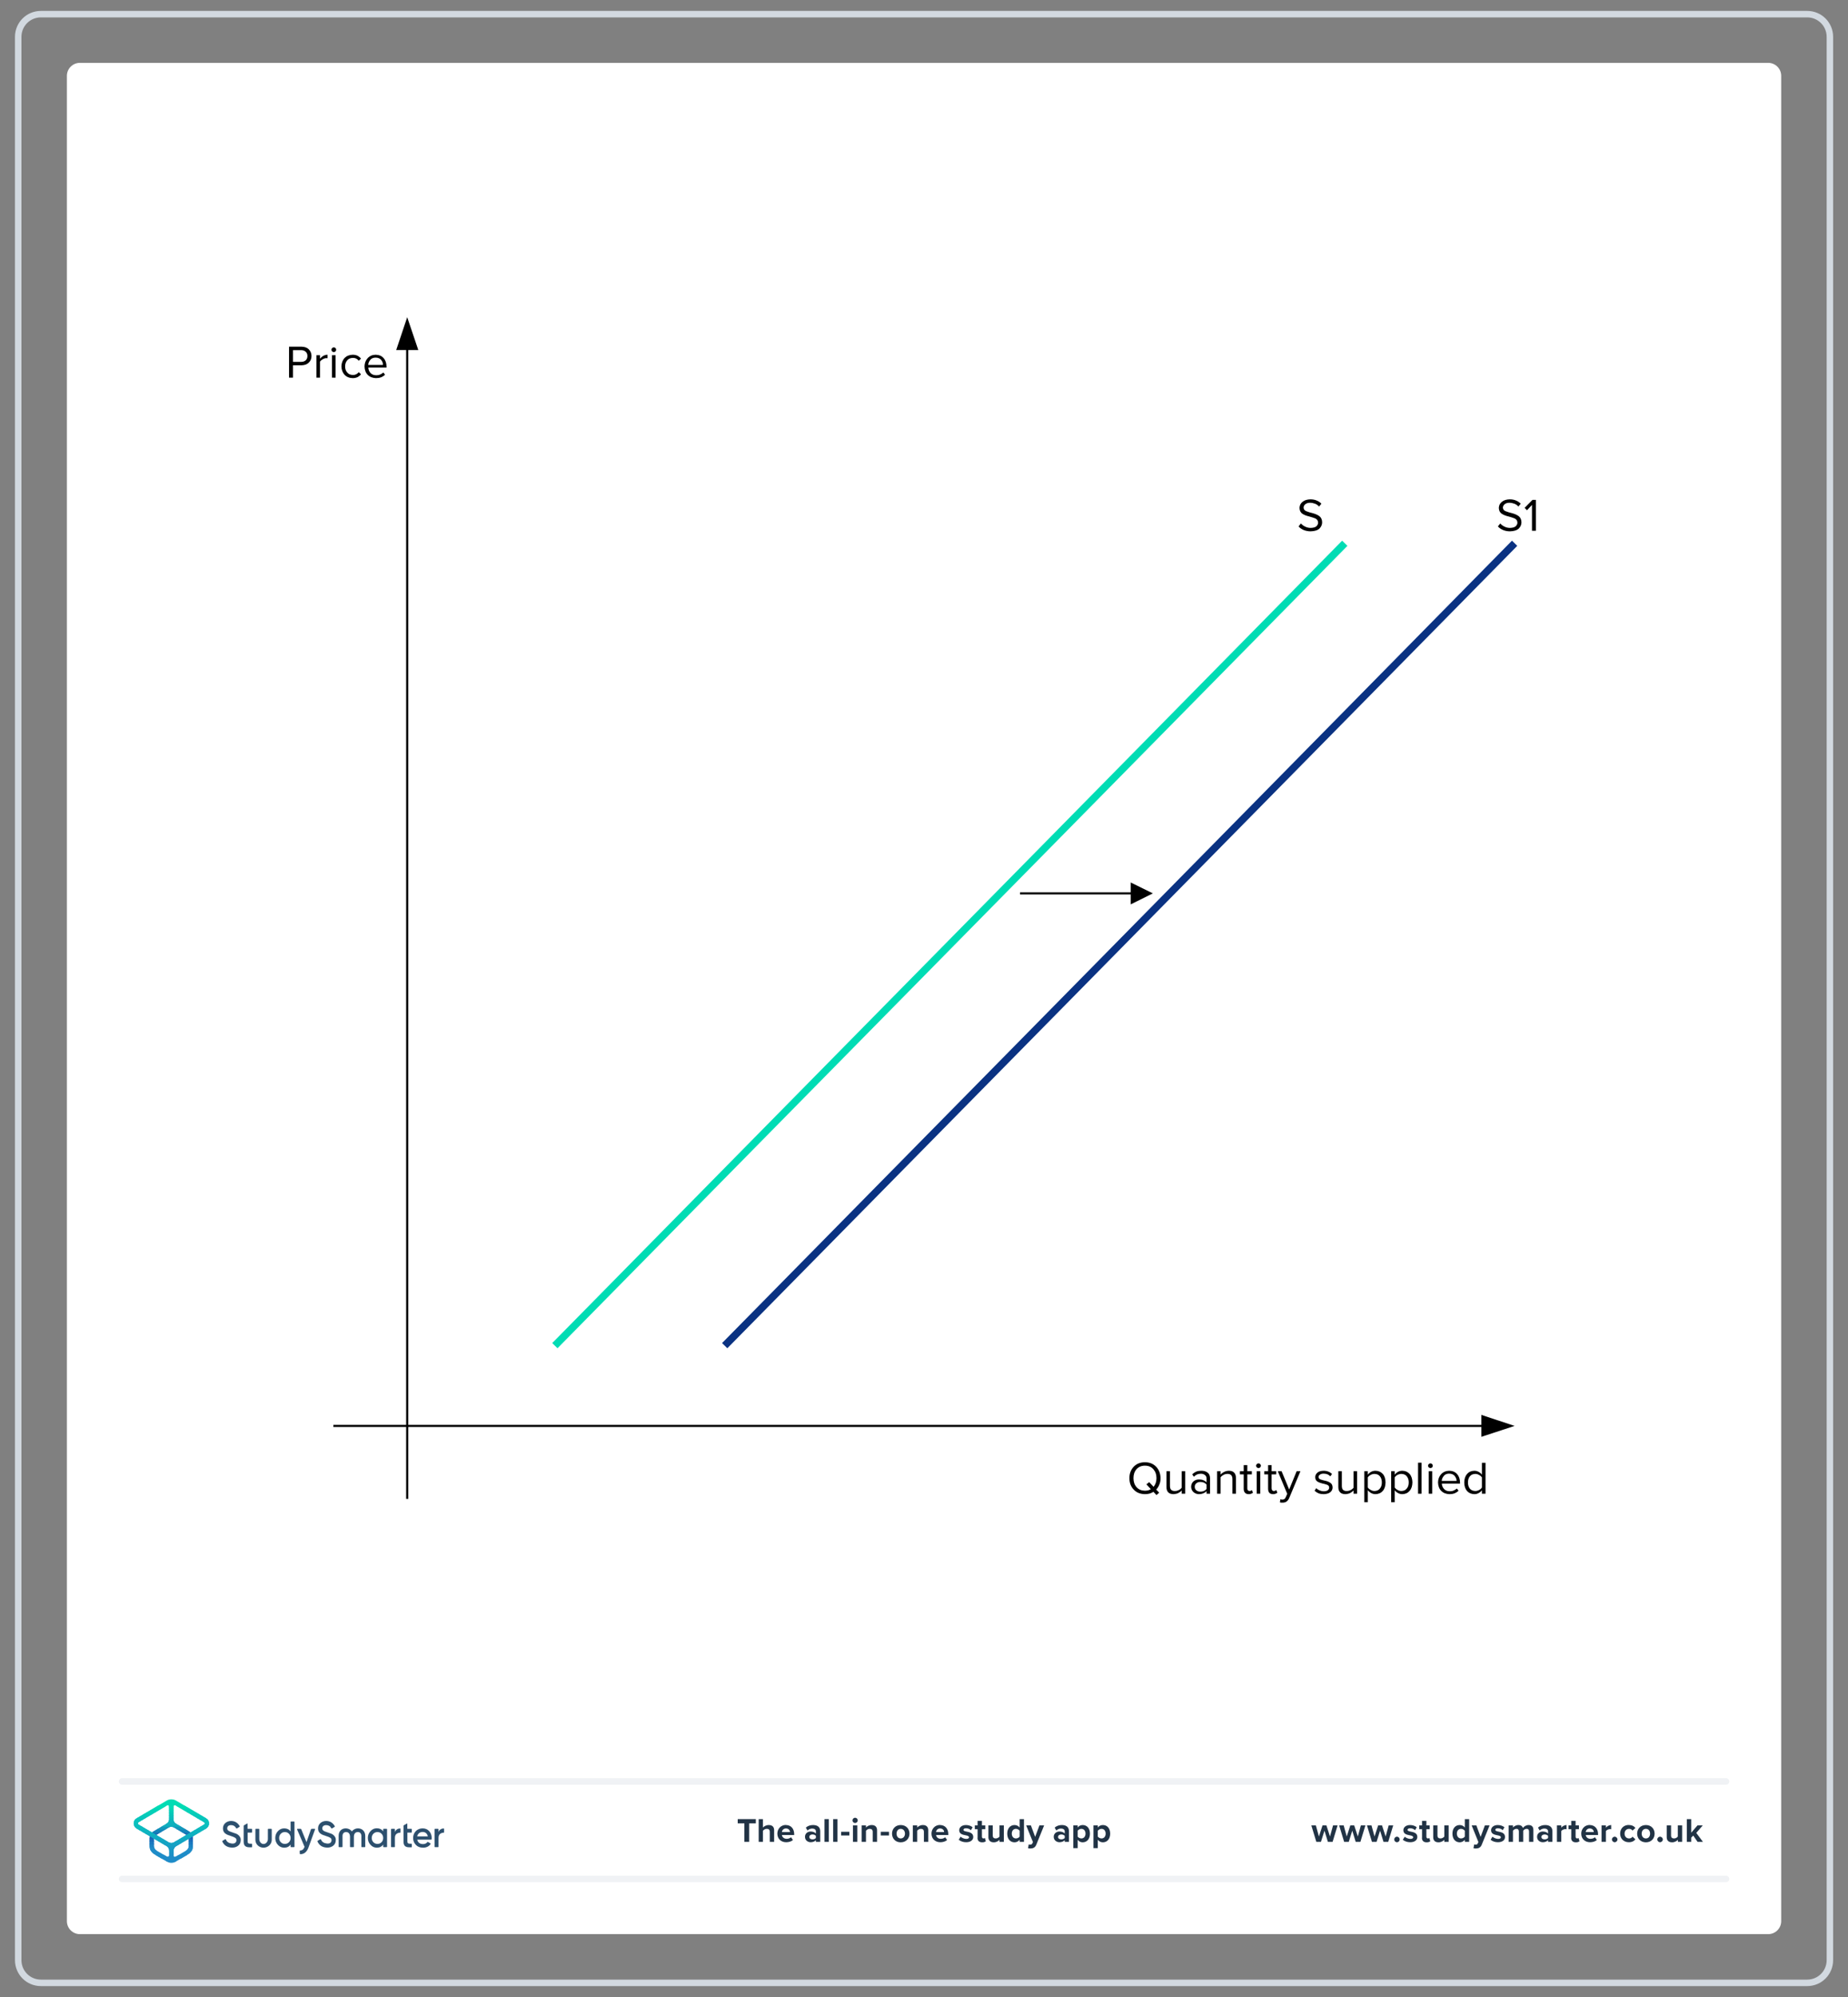 <?xml version="1.0" encoding="UTF-8"?>
<!DOCTYPE svg PUBLIC "-//W3C//DTD SVG 1.1//EN" "http://www.w3.org/Graphics/SVG/1.1/DTD/svg11.dtd">
<svg version="1.2" width="200mm" height="216mm" viewBox="0 0 20000 21600" preserveAspectRatio="xMidYMid" fill-rule="evenodd" stroke-width="28.222" stroke-linejoin="round" xmlns="http://www.w3.org/2000/svg" xmlns:ooo="http://xml.openoffice.org/svg/export" xmlns:xlink="http://www.w3.org/1999/xlink" xmlns:presentation="http://sun.com/xmlns/staroffice/presentation" xmlns:smil="http://www.w3.org/2001/SMIL20/" xmlns:anim="urn:oasis:names:tc:opendocument:xmlns:animation:1.0" xml:space="preserve">
 <rect x="0" y="0" width="20000" height="21600" fill="#808080" stroke="none"/>
 <defs class="ClipPathGroup">
  <clipPath id="presentation_clip_path" clipPathUnits="userSpaceOnUse">
   <rect x="0" y="0" width="20000" height="21600"/>
  </clipPath>
  <clipPath id="presentation_clip_path_shrink" clipPathUnits="userSpaceOnUse">
   <rect x="20" y="21" width="19960" height="21557"/>
  </clipPath>
 </defs>
 <defs class="TextShapeIndex">
  <g ooo:slide="id1" ooo:id-list="id3 id4 id5"/>
 </defs>
 <defs class="EmbeddedBulletChars">
  <g id="bullet-char-template-57356" transform="scale(0,-0)">
   <path d="M 580,1141 L 1163,571 580,0 -4,571 580,1141 Z"/>
  </g>
  <g id="bullet-char-template-57354" transform="scale(0,-0)">
   <path d="M 8,1128 L 1137,1128 1137,0 8,0 8,1128 Z"/>
  </g>
  <g id="bullet-char-template-10146" transform="scale(0,-0)">
   <path d="M 174,0 L 602,739 174,1481 1456,739 174,0 Z M 1358,739 L 309,1346 659,739 1358,739 Z"/>
  </g>
  <g id="bullet-char-template-10132" transform="scale(0,-0)">
   <path d="M 2015,739 L 1276,0 717,0 1260,543 174,543 174,936 1260,936 717,1481 1274,1481 2015,739 Z"/>
  </g>
  <g id="bullet-char-template-10007" transform="scale(0,-0)">
   <path d="M 0,-2 C -7,14 -16,27 -25,37 L 356,567 C 262,823 215,952 215,954 215,979 228,992 255,992 264,992 276,990 289,987 310,991 331,999 354,1012 L 381,999 492,748 772,1049 836,1024 860,1049 C 881,1039 901,1025 922,1006 886,937 835,863 770,784 769,783 710,716 594,584 L 774,223 C 774,196 753,168 711,139 L 727,119 C 717,90 699,76 672,76 641,76 570,178 457,381 L 164,-76 C 142,-110 111,-127 72,-127 30,-127 9,-110 8,-76 1,-67 -2,-52 -2,-32 -2,-23 -1,-13 0,-2 Z"/>
  </g>
  <g id="bullet-char-template-10004" transform="scale(0,-0)">
   <path d="M 285,-33 C 182,-33 111,30 74,156 52,228 41,333 41,471 41,549 55,616 82,672 116,743 169,778 240,778 293,778 328,747 346,684 L 369,508 C 377,444 397,411 428,410 L 1163,1116 C 1174,1127 1196,1133 1229,1133 1271,1133 1292,1118 1292,1087 L 1292,965 C 1292,929 1282,901 1262,881 L 442,47 C 390,-6 338,-33 285,-33 Z"/>
  </g>
  <g id="bullet-char-template-9679" transform="scale(0,-0)">
   <path d="M 813,0 C 632,0 489,54 383,161 276,268 223,411 223,592 223,773 276,916 383,1023 489,1130 632,1184 813,1184 992,1184 1136,1130 1245,1023 1353,916 1407,772 1407,592 1407,412 1353,268 1245,161 1136,54 992,0 813,0 Z"/>
  </g>
  <g id="bullet-char-template-8226" transform="scale(0,-0)">
   <path d="M 346,457 C 273,457 209,483 155,535 101,586 74,649 74,723 74,796 101,859 155,911 209,963 273,989 346,989 419,989 480,963 531,910 582,859 608,796 608,723 608,648 583,586 532,535 482,483 420,457 346,457 Z"/>
  </g>
  <g id="bullet-char-template-8211" transform="scale(0,-0)">
   <path d="M -4,459 L 1135,459 1135,606 -4,606 -4,459 Z"/>
  </g>
  <g id="bullet-char-template-61548" transform="scale(0,-0)">
   <path d="M 173,740 C 173,903 231,1043 346,1159 462,1274 601,1332 765,1332 928,1332 1067,1274 1183,1159 1299,1043 1357,903 1357,740 1357,577 1299,437 1183,322 1067,206 928,148 765,148 601,148 462,206 346,322 231,437 173,577 173,740 Z"/>
  </g>
 </defs>
 <g>
  <g id="id2" class="Master_Slide">
   <g id="bg-id2" class="Background"/>
   <g id="bo-id2" class="BackgroundObjects"/>
  </g>
 </g>
 <g class="SlideGroup">
  <g>
   <g id="container-id1">
    <g id="id1" class="Slide" clip-path="url(#presentation_clip_path)">
     <g class="Page">
      <g class="Graphic">
       <g id="id3">
        <rect class="BoundingBox" stroke="none" fill="none" x="144" y="100" width="19714" height="21401"/>
        <path fill="rgb(255,255,255)" stroke="none" d="M 10001,20920 L 19137,20920 C 19214,20920 19277,20857 19277,20780 L 19277,820 C 19277,743 19214,680 19137,680 L 864,680 C 787,680 724,743 724,820 L 724,20780 C 724,20857 787,20920 864,20920 L 10001,20920 Z"/>
        <path fill="rgb(210,217,224)" stroke="none" d="M 19558,188 C 19675,188 19769,282 19769,399 L 19769,21201 C 19769,21318 19675,21412 19558,21412 L 443,21412 C 326,21412 232,21318 232,21201 L 232,399 C 232,282 326,188 443,188 L 19558,188 Z M 19558,118 L 443,118 C 287,118 162,243 162,399 L 162,21201 C 162,21357 287,21482 443,21482 L 19558,21482 C 19714,21482 19839,21357 19839,21201 L 19839,399 C 19839,243 19714,118 19558,118 L 19558,118 19558,118 Z"/>
        <path fill="rgb(33,51,69)" stroke="none" d="M 14371,19922 L 14334,19801 14296,19922 14246,19922 14192,19744 14241,19744 14274,19864 14313,19744 14355,19744 14394,19864 14427,19744 14476,19744 14422,19922 14372,19922 14371,19922 Z"/>
        <path fill="rgb(33,51,69)" stroke="none" d="M 14672,19922 L 14635,19801 14597,19922 14547,19922 14493,19744 14542,19744 14575,19864 14614,19744 14656,19744 14695,19864 14728,19744 14777,19744 14723,19922 14673,19922 14672,19922 Z"/>
        <path fill="rgb(33,51,69)" stroke="none" d="M 14973,19922 L 14936,19801 14898,19922 14848,19922 14794,19744 14843,19744 14876,19864 14915,19744 14957,19744 14996,19864 15029,19744 15078,19744 15024,19922 14974,19922 14973,19922 Z"/>
        <path fill="rgb(33,51,69)" stroke="none" d="M 15119,19866 C 15135,19866 15148,19880 15148,19896 15148,19912 15135,19926 15119,19926 15102,19926 15089,19912 15089,19896 15089,19880 15102,19866 15119,19866 L 15119,19866 Z"/>
        <path fill="rgb(33,51,69)" stroke="none" d="M 15202,19866 C 15215,19878 15242,19890 15264,19890 15284,19890 15294,19883 15294,19872 15294,19860 15278,19855 15258,19851 15227,19845 15188,19838 15188,19796 15188,19766 15214,19740 15261,19740 15291,19740 15315,19750 15333,19764 L 15314,19796 C 15304,19784 15283,19775 15262,19775 15245,19775 15233,19781 15233,19792 15233,19803 15247,19807 15267,19811 15298,19817 15339,19825 15339,19869 15339,19902 15311,19926 15262,19926 15231,19926 15201,19916 15182,19899 L 15203,19866 15202,19866 Z"/>
        <path fill="rgb(33,51,69)" stroke="none" d="M 15390,19878 L 15390,19785 15360,19785 15360,19744 15390,19744 15390,19695 15437,19695 15437,19744 15473,19744 15473,19785 15437,19785 15437,19865 C 15437,19877 15443,19885 15453,19885 15460,19885 15467,19883 15469,19880 L 15479,19915 C 15472,19922 15459,19927 15440,19927 15407,19927 15389,19910 15389,19878 L 15390,19878 Z"/>
        <path fill="rgb(33,51,69)" stroke="none" d="M 15631,19922 L 15631,19900 C 15619,19913 15597,19927 15568,19927 15529,19927 15511,19905 15511,19871 L 15511,19744 15557,19744 15557,19852 C 15557,19877 15570,19885 15590,19885 15608,19885 15622,19875 15631,19865 L 15631,19744 15678,19744 15678,19922 15631,19922 15631,19922 Z"/>
        <path fill="rgb(33,51,69)" stroke="none" d="M 15853,19922 L 15853,19900 C 15838,19917 15819,19927 15798,19927 15753,19927 15719,19893 15719,19833 15719,19774 15752,19740 15798,19740 15819,19740 15839,19749 15853,19767 L 15853,19676 15900,19676 15900,19922 15853,19922 15853,19922 Z M 15853,19802 C 15844,19790 15828,19781 15812,19781 15785,19781 15767,19802 15767,19833 15767,19864 15786,19885 15812,19885 15828,19885 15844,19877 15853,19865 L 15853,19802 15853,19802 Z"/>
        <path fill="rgb(33,51,69)" stroke="none" d="M 15954,19950 C 15958,19951 15964,19952 15969,19952 15981,19952 15989,19949 15993,19939 L 16000,19924 15927,19744 15978,19744 16024,19868 16070,19744 16121,19744 16037,19951 C 16024,19985 16000,19994 15970,19994 15964,19994 15953,19993 15947,19992 L 15954,19950 15954,19950 Z"/>
        <path fill="rgb(33,51,69)" stroke="none" d="M 16152,19866 C 16165,19878 16191,19890 16213,19890 16233,19890 16243,19883 16243,19872 16243,19860 16227,19855 16207,19851 16177,19845 16137,19838 16137,19796 16137,19766 16164,19740 16210,19740 16240,19740 16264,19750 16282,19764 L 16263,19796 C 16253,19784 16232,19775 16211,19775 16194,19775 16183,19781 16183,19792 16183,19803 16197,19807 16217,19811 16247,19817 16288,19825 16288,19869 16288,19902 16261,19926 16211,19926 16180,19926 16151,19916 16132,19899 L 16152,19866 16152,19866 Z"/>
        <path fill="rgb(33,51,69)" stroke="none" d="M 16548,19922 L 16548,19810 C 16548,19793 16541,19781 16522,19781 16505,19781 16491,19792 16485,19802 L 16485,19922 16438,19922 16438,19810 C 16438,19793 16430,19781 16411,19781 16395,19781 16381,19792 16374,19802 L 16374,19922 16327,19922 16327,19744 16374,19744 16374,19767 C 16381,19757 16405,19740 16432,19740 16460,19740 16475,19752 16482,19772 16492,19756 16516,19740 16543,19740 16576,19740 16595,19757 16595,19793 L 16595,19922 16548,19922 16548,19922 Z"/>
        <path fill="rgb(33,51,69)" stroke="none" d="M 16754,19922 L 16754,19904 C 16741,19918 16720,19926 16697,19926 16668,19926 16635,19907 16635,19867 16635,19828 16669,19810 16697,19810 16720,19810 16742,19818 16754,19832 L 16754,19808 C 16754,19790 16738,19778 16715,19778 16695,19778 16678,19785 16663,19799 L 16645,19768 C 16667,19748 16695,19740 16723,19740 16763,19740 16801,19756 16801,19807 L 16801,19922 16754,19922 16754,19922 Z M 16754,19857 C 16746,19847 16731,19842 16716,19842 16698,19842 16682,19852 16682,19869 16682,19886 16697,19895 16716,19895 16731,19895 16746,19890 16754,19880 L 16754,19858 16754,19857 Z"/>
        <path fill="rgb(33,51,69)" stroke="none" d="M 16850,19922 L 16850,19744 16897,19744 16897,19768 C 16910,19753 16932,19740 16954,19740 L 16954,19786 C 16951,19785 16946,19784 16941,19784 16925,19784 16905,19793 16897,19805 L 16897,19922 16850,19922 16850,19922 Z"/>
        <path fill="rgb(33,51,69)" stroke="none" d="M 17005,19878 L 17005,19785 16975,19785 16975,19744 17005,19744 17005,19695 17052,19695 17052,19744 17088,19744 17088,19785 17052,19785 17052,19865 C 17052,19877 17058,19885 17068,19885 17075,19885 17082,19883 17084,19880 L 17094,19915 C 17087,19922 17074,19927 17055,19927 17022,19927 17004,19910 17004,19878 L 17005,19878 Z"/>
        <path fill="rgb(33,51,69)" stroke="none" d="M 17205,19740 C 17258,19740 17295,19779 17295,19838 L 17295,19848 17162,19848 C 17165,19870 17183,19889 17213,19889 17230,19889 17250,19883 17261,19872 L 17282,19902 C 17264,19918 17236,19926 17208,19926 17154,19926 17113,19890 17113,19833 17113,19781 17151,19739 17205,19739 L 17205,19740 Z M 17161,19816 L 17249,19816 C 17248,19799 17236,19777 17205,19777 17176,19777 17164,19799 17161,19816 L 17161,19816 Z"/>
        <path fill="rgb(33,51,69)" stroke="none" d="M 17333,19922 L 17333,19744 17380,19744 17380,19768 C 17393,19753 17415,19740 17437,19740 L 17437,19786 C 17434,19785 17429,19784 17424,19784 17409,19784 17388,19793 17380,19805 L 17380,19922 17333,19922 17333,19922 Z"/>
        <path fill="rgb(33,51,69)" stroke="none" d="M 17475,19866 C 17491,19866 17505,19880 17505,19896 17505,19912 17491,19926 17475,19926 17459,19926 17445,19912 17445,19896 17445,19880 17459,19866 17475,19866 L 17475,19866 Z"/>
        <path fill="rgb(33,51,69)" stroke="none" d="M 17628,19740 C 17665,19740 17687,19755 17699,19772 L 17668,19800 C 17660,19788 17647,19781 17631,19781 17602,19781 17582,19802 17582,19833 17582,19864 17602,19885 17631,19885 17647,19885 17660,19878 17668,19866 L 17699,19894 C 17687,19911 17665,19926 17628,19926 17574,19926 17534,19888 17534,19833 17534,19777 17573,19739 17628,19739 L 17628,19740 Z"/>
        <path fill="rgb(33,51,69)" stroke="none" d="M 17718,19833 C 17718,19782 17754,19740 17813,19740 17871,19740 17907,19782 17907,19833 17907,19884 17872,19927 17813,19927 17754,19927 17718,19884 17718,19833 L 17718,19833 Z M 17858,19833 C 17858,19805 17842,19781 17813,19781 17783,19781 17767,19805 17767,19833 17767,19861 17783,19885 17813,19885 17842,19885 17858,19861 17858,19833 L 17858,19833 Z"/>
        <path fill="rgb(33,51,69)" stroke="none" d="M 17966,19866 C 17982,19866 17996,19880 17996,19896 17996,19912 17982,19926 17966,19926 17950,19926 17936,19912 17936,19896 17936,19880 17950,19866 17966,19866 L 17966,19866 Z"/>
        <path fill="rgb(33,51,69)" stroke="none" d="M 18159,19922 L 18159,19900 C 18146,19913 18125,19927 18096,19927 18057,19927 18038,19905 18038,19871 L 18038,19744 18085,19744 18085,19852 C 18085,19877 18098,19885 18118,19885 18136,19885 18150,19875 18158,19865 L 18158,19744 18205,19744 18205,19922 18158,19922 18159,19922 Z"/>
        <path fill="rgb(33,51,69)" stroke="none" d="M 18372,19922 L 18325,19854 18303,19877 18303,19922 18256,19922 18256,19676 18303,19676 18303,19823 18371,19744 18428,19744 18358,19825 18430,19922 18372,19922 18372,19922 Z"/>
        <path fill="rgb(240,242,245)" stroke="none" d="M 18680,20358 L 1321,20358 C 1302,20358 1286,20342 1286,20323 1286,20303 1302,20288 1321,20288 L 18680,20288 C 18699,20288 18715,20303 18715,20323 18715,20342 18699,20358 18680,20358 L 18680,20358 Z"/>
        <path fill="rgb(240,242,245)" stroke="none" d="M 18680,19304 L 1321,19304 C 1302,19304 1286,19288 1286,19269 1286,19249 1302,19233 1321,19233 L 18680,19233 C 18699,19233 18715,19249 18715,19269 18715,19288 18699,19304 18680,19304 L 18680,19304 Z"/>
        <path fill="rgb(33,51,69)" stroke="none" d="M 8056,19922 L 8056,19722 7984,19722 7984,19676 8180,19676 8180,19722 8108,19722 8108,19922 8056,19922 8056,19922 Z"/>
        <path fill="rgb(33,51,69)" stroke="none" d="M 8331,19922 L 8331,19814 C 8331,19789 8318,19781 8298,19781 8280,19781 8265,19792 8257,19802 L 8257,19922 8211,19922 8211,19676 8257,19676 8257,19767 C 8269,19754 8291,19740 8320,19740 8359,19740 8378,19761 8378,19796 L 8378,19922 8331,19922 8331,19922 Z"/>
        <path fill="rgb(33,51,69)" stroke="none" d="M 8506,19740 C 8559,19740 8595,19779 8595,19838 L 8595,19848 8462,19848 C 8465,19870 8484,19889 8514,19889 8530,19889 8550,19883 8561,19872 L 8582,19902 C 8564,19918 8536,19926 8508,19926 8454,19926 8413,19890 8413,19833 8413,19781 8451,19739 8505,19739 L 8506,19740 Z M 8462,19816 L 8550,19816 C 8549,19799 8537,19777 8506,19777 8477,19777 8464,19799 8462,19816 L 8462,19816 Z"/>
        <path fill="rgb(33,51,69)" stroke="none" d="M 8830,19922 L 8830,19904 C 8818,19918 8797,19926 8773,19926 8745,19926 8712,19907 8712,19867 8712,19828 8745,19810 8773,19810 8797,19810 8818,19818 8830,19832 L 8830,19808 C 8830,19790 8815,19778 8791,19778 8772,19778 8754,19785 8739,19799 L 8721,19768 C 8743,19748 8771,19740 8799,19740 8840,19740 8877,19756 8877,19807 L 8877,19922 8830,19922 8830,19922 Z M 8830,19857 C 8822,19847 8808,19842 8792,19842 8774,19842 8759,19852 8759,19869 8759,19886 8774,19895 8792,19895 8808,19895 8822,19890 8830,19880 L 8830,19858 8830,19857 Z"/>
        <path fill="rgb(33,51,69)" stroke="none" d="M 8923,19922 L 8923,19676 8970,19676 8970,19922 8923,19922 8923,19922 Z"/>
        <path fill="rgb(33,51,69)" stroke="none" d="M 9017,19922 L 9017,19676 9063,19676 9063,19922 9017,19922 9017,19922 Z"/>
        <path fill="rgb(33,51,69)" stroke="none" d="M 9103,19853 L 9103,19813 9192,19813 9192,19853 9103,19853 9103,19853 Z"/>
        <path fill="rgb(33,51,69)" stroke="none" d="M 9226,19690 C 9226,19674 9239,19661 9254,19661 9270,19661 9283,19674 9283,19690 9283,19705 9270,19718 9254,19718 9239,19718 9226,19705 9226,19690 L 9226,19690 Z M 9231,19922 L 9231,19744 9278,19744 9278,19922 9231,19922 9231,19922 Z"/>
        <path fill="rgb(33,51,69)" stroke="none" d="M 9445,19922 L 9445,19814 C 9445,19790 9432,19781 9412,19781 9394,19781 9380,19792 9372,19802 L 9372,19922 9325,19922 9325,19744 9372,19744 9372,19767 C 9383,19754 9405,19740 9434,19740 9473,19740 9492,19762 9492,19796 L 9492,19922 9445,19922 9445,19922 Z"/>
        <path fill="rgb(33,51,69)" stroke="none" d="M 9532,19853 L 9532,19813 9621,19813 9621,19853 9532,19853 9532,19853 Z"/>
        <path fill="rgb(33,51,69)" stroke="none" d="M 9654,19833 C 9654,19782 9690,19740 9748,19740 9807,19740 9843,19782 9843,19833 9843,19884 9807,19927 9748,19927 9689,19927 9654,19884 9654,19833 L 9654,19833 Z M 9794,19833 C 9794,19805 9777,19781 9748,19781 9719,19781 9703,19805 9703,19833 9703,19861 9719,19885 9748,19885 9777,19885 9794,19861 9794,19833 L 9794,19833 Z"/>
        <path fill="rgb(33,51,69)" stroke="none" d="M 9999,19922 L 9999,19814 C 9999,19790 9986,19781 9966,19781 9948,19781 9934,19792 9926,19802 L 9926,19922 9879,19922 9879,19744 9926,19744 9926,19767 C 9938,19754 9959,19740 9988,19740 10027,19740 10046,19762 10046,19796 L 10046,19922 9999,19922 9999,19922 Z"/>
        <path fill="rgb(33,51,69)" stroke="none" d="M 10174,19740 C 10227,19740 10263,19779 10263,19838 L 10263,19848 10131,19848 C 10133,19870 10152,19889 10182,19889 10198,19889 10218,19883 10229,19872 L 10250,19902 C 10232,19918 10204,19926 10177,19926 10122,19926 10081,19890 10081,19833 10081,19781 10119,19739 10173,19739 L 10174,19740 Z M 10130,19816 L 10218,19816 C 10217,19799 10205,19777 10174,19777 10145,19777 10132,19799 10130,19816 L 10130,19816 Z"/>
        <path fill="rgb(33,51,69)" stroke="none" d="M 10396,19866 C 10409,19878 10435,19890 10457,19890 10478,19890 10487,19883 10487,19872 10487,19860 10472,19855 10451,19851 10421,19845 10381,19838 10381,19796 10381,19766 10408,19740 10454,19740 10485,19740 10509,19750 10526,19764 L 10508,19796 C 10497,19784 10477,19775 10455,19775 10438,19775 10427,19781 10427,19792 10427,19803 10441,19807 10461,19811 10491,19817 10533,19825 10533,19869 10533,19902 10505,19926 10456,19926 10425,19926 10395,19916 10376,19899 L 10396,19866 10396,19866 Z"/>
        <path fill="rgb(33,51,69)" stroke="none" d="M 10580,19878 L 10580,19785 10550,19785 10550,19744 10580,19744 10580,19695 10627,19695 10627,19744 10663,19744 10663,19785 10627,19785 10627,19865 C 10627,19877 10633,19885 10643,19885 10650,19885 10657,19883 10659,19880 L 10669,19915 C 10662,19922 10649,19927 10630,19927 10597,19927 10579,19910 10579,19878 L 10580,19878 Z"/>
        <path fill="rgb(33,51,69)" stroke="none" d="M 10817,19922 L 10817,19900 C 10805,19913 10784,19927 10755,19927 10716,19927 10697,19905 10697,19871 L 10697,19744 10744,19744 10744,19852 C 10744,19877 10757,19885 10776,19885 10794,19885 10809,19875 10817,19865 L 10817,19744 10864,19744 10864,19922 10817,19922 10817,19922 Z"/>
        <path fill="rgb(33,51,69)" stroke="none" d="M 11035,19922 L 11035,19900 C 11021,19917 11001,19927 10980,19927 10935,19927 10901,19893 10901,19833 10901,19774 10935,19740 10980,19740 11001,19740 11021,19749 11035,19767 L 11035,19676 11082,19676 11082,19922 11035,19922 11035,19922 Z M 11035,19802 C 11027,19790 11010,19781 10995,19781 10968,19781 10950,19802 10950,19833 10950,19864 10968,19885 10995,19885 11010,19885 11027,19877 11035,19865 L 11035,19802 11035,19802 Z"/>
        <path fill="rgb(33,51,69)" stroke="none" d="M 11133,19950 C 11137,19951 11143,19952 11147,19952 11160,19952 11168,19949 11172,19939 L 11179,19924 11106,19744 11157,19744 11203,19868 11249,19744 11300,19744 11216,19951 C 11203,19985 11179,19994 11149,19994 11143,19994 11132,19993 11126,19992 L 11133,19950 11133,19950 Z"/>
        <path fill="rgb(33,51,69)" stroke="none" d="M 11523,19922 L 11523,19904 C 11510,19918 11489,19926 11466,19926 11438,19926 11404,19907 11404,19867 11404,19828 11438,19810 11466,19810 11490,19810 11511,19818 11523,19832 L 11523,19808 C 11523,19790 11507,19778 11484,19778 11464,19778 11447,19785 11432,19799 L 11414,19768 C 11436,19748 11464,19740 11492,19740 11532,19740 11569,19756 11569,19807 L 11569,19922 11523,19922 11523,19922 Z M 11523,19857 C 11515,19847 11500,19842 11485,19842 11467,19842 11451,19852 11451,19869 11451,19886 11467,19895 11485,19895 11500,19895 11515,19890 11523,19880 L 11523,19858 11523,19857 Z"/>
        <path fill="rgb(33,51,69)" stroke="none" d="M 11663,19990 L 11616,19990 11616,19744 11663,19744 11663,19767 C 11676,19749 11696,19740 11717,19740 11763,19740 11796,19774 11796,19833 11796,19892 11763,19927 11717,19927 11696,19927 11677,19918 11663,19899 L 11663,19990 11663,19990 Z M 11703,19781 C 11688,19781 11670,19790 11663,19802 L 11663,19865 C 11670,19876 11688,19885 11703,19885 11730,19885 11748,19864 11748,19833 11748,19802 11730,19781 11703,19781 L 11703,19781 Z"/>
        <path fill="rgb(33,51,69)" stroke="none" d="M 11881,19990 L 11834,19990 11834,19744 11881,19744 11881,19767 C 11894,19749 11914,19740 11936,19740 11981,19740 12015,19774 12015,19833 12015,19892 11981,19927 11936,19927 11915,19927 11895,19918 11881,19899 L 11881,19990 11881,19990 Z M 11921,19781 C 11906,19781 11889,19790 11881,19802 L 11881,19865 C 11889,19876 11906,19885 11921,19885 11948,19885 11966,19864 11966,19833 11966,19802 11948,19781 11921,19781 L 11921,19781 Z"/>
       </g>
      </g>
      <g class="Graphic">
       <g id="id4">
        <rect class="BoundingBox" stroke="none" fill="none" x="1267" y="19320" width="3707" height="972"/>
        <path fill="rgb(45,80,110)" stroke="none" d="M 2408,19911 L 2436,19894 C 2439,19892 2443,19893 2445,19897 2456,19924 2477,19936 2508,19940 2543,19944 2559,19926 2559,19904 2559,19892 2554,19884 2545,19878 2536,19872 2520,19865 2497,19858 2471,19850 2458,19845 2440,19833 2422,19820 2413,19802 2413,19777 2413,19752 2422,19733 2439,19718 2456,19704 2477,19696 2501,19696 2543,19696 2575,19718 2594,19752 2595,19755 2594,19759 2591,19760 L 2564,19777 C 2561,19778 2557,19777 2556,19774 2544,19752 2526,19741 2501,19741 2475,19741 2459,19754 2459,19776 2459,19796 2472,19806 2514,19819 2524,19822 2532,19825 2536,19827 2542,19828 2548,19831 2557,19834 2566,19838 2572,19842 2577,19846 2591,19857 2607,19876 2605,19903 2605,19928 2596,19948 2578,19963 2560,19977 2537,19986 2508,19984 2457,19982 2423,19957 2406,19918 2404,19916 2405,19912 2408,19911 L 2408,19911 Z"/>
        <path fill="rgb(45,80,110)" stroke="none" d="M 3149,19702 L 3182,19702 C 3185,19702 3187,19704 3187,19706 L 3187,19975 C 3187,19977 3185,19979 3182,19979 L 3149,19979 C 3147,19979 3145,19977 3145,19975 L 3145,19951 C 3129,19974 3106,19985 3076,19985 3049,19985 3027,19975 3008,19955 2989,19934 2979,19909 2979,19880 2979,19851 2989,19826 3008,19806 3027,19786 3049,19776 3076,19776 3106,19776 3129,19787 3145,19809 L 3145,19706 C 3145,19704 3147,19702 3149,19702 L 3149,19702 Z M 3083,19944 C 3101,19944 3115,19938 3127,19926 3139,19914 3145,19898 3145,19880 3145,19862 3139,19847 3127,19834 3115,19822 3101,19816 3083,19816 3065,19816 3051,19822 3039,19834 3027,19847 3021,19862 3021,19880 3021,19898 3027,19913 3039,19926 3051,19938 3065,19944 3083,19944 L 3083,19944 Z"/>
        <path fill="rgb(45,80,110)" stroke="none" d="M 3374,19781 L 3407,19781 C 3410,19781 3411,19784 3410,19786 L 3339,19982 C 3321,20031 3291,20056 3250,20055 3247,20055 3244,20052 3244,20049 L 3244,20020 C 3244,20018 3246,20015 3249,20015 3272,20015 3286,20002 3296,19976 L 3271,19917 3215,19787 C 3214,19784 3216,19781 3219,19781 L 3253,19781 C 3257,19781 3260,19783 3261,19787 L 3317,19925 3365,19787 C 3367,19783 3370,19781 3374,19781 L 3374,19781 Z"/>
        <path fill="rgb(45,80,110)" stroke="none" d="M 2852,19985 C 2807,19985 2764,19951 2764,19900 L 2764,19786 C 2764,19783 2766,19781 2768,19781 L 2801,19781 C 2804,19781 2806,19783 2806,19786 L 2806,19891 C 2806,19920 2826,19945 2852,19945 2879,19945 2899,19920 2899,19891 L 2899,19786 C 2899,19783 2901,19781 2904,19781 L 2936,19781 C 2939,19781 2941,19783 2941,19786 L 2941,19900 C 2941,19950 2897,19985 2852,19985 L 2852,19985 Z"/>
        <path fill="rgb(45,80,110)" stroke="none" d="M 2728,19818 L 2728,19786 C 2728,19783 2726,19781 2723,19781 L 2679,19781 2679,19727 C 2679,19724 2676,19722 2673,19724 L 2641,19743 C 2638,19745 2637,19747 2637,19749 L 2637,19918 C 2637,19962 2656,19981 2702,19981 L 2723,19981 C 2726,19981 2728,19979 2728,19977 L 2728,19947 C 2728,19944 2726,19942 2723,19942 L 2709,19942 C 2689,19942 2680,19937 2680,19918 L 2680,19822 2723,19822 C 2725,19822 2728,19820 2728,19818 L 2728,19818 Z"/>
        <path fill="rgb(45,80,110)" stroke="none" d="M 3437,19911 L 3465,19894 C 3468,19892 3473,19893 3474,19897 3485,19924 3506,19936 3538,19940 3572,19944 3588,19926 3588,19904 3588,19892 3584,19884 3575,19878 3566,19872 3549,19865 3526,19858 3500,19850 3487,19845 3469,19833 3451,19820 3442,19802 3442,19777 3442,19752 3451,19733 3468,19718 3485,19704 3506,19696 3530,19696 3572,19696 3604,19718 3623,19752 3624,19755 3623,19759 3621,19760 L 3593,19777 C 3590,19778 3586,19777 3585,19774 3574,19752 3555,19741 3530,19741 3504,19741 3488,19754 3488,19776 3488,19796 3501,19806 3543,19819 3553,19822 3561,19825 3566,19827 3571,19828 3577,19831 3586,19834 3595,19838 3602,19842 3606,19846 3620,19857 3636,19876 3634,19903 3634,19928 3625,19948 3607,19963 3589,19977 3566,19986 3537,19984 3486,19982 3453,19957 3436,19918 3434,19916 3435,19912 3437,19911 L 3437,19911 Z"/>
        <path fill="rgb(45,80,110)" stroke="none" d="M 4457,19818 L 4457,19786 C 4457,19783 4455,19781 4452,19781 L 4408,19781 4408,19727 C 4408,19724 4405,19722 4403,19724 L 4370,19743 C 4368,19745 4367,19747 4367,19749 L 4367,19918 C 4367,19962 4385,19981 4431,19981 L 4452,19981 C 4455,19981 4457,19979 4457,19977 L 4457,19947 C 4457,19944 4455,19942 4452,19942 L 4438,19942 C 4418,19942 4409,19937 4409,19918 L 4409,19822 4452,19822 C 4454,19822 4457,19820 4457,19818 L 4457,19818 Z"/>
        <path fill="rgb(45,80,110)" stroke="none" d="M 3874,19776 C 3851,19776 3827,19785 3808,19809 3790,19785 3765,19776 3742,19776 3697,19776 3665,19807 3665,19856 L 3665,19975 C 3665,19977 3667,19979 3669,19979 L 3702,19979 C 3705,19979 3707,19977 3707,19975 L 3707,19859 C 3707,19832 3721,19816 3745,19816 3771,19816 3788,19833 3788,19868 L 3788,19975 C 3788,19977 3790,19979 3792,19979 L 3825,19979 C 3828,19979 3830,19977 3830,19975 L 3830,19868 C 3830,19834 3846,19816 3873,19816 3896,19816 3911,19832 3911,19859 L 3911,19975 C 3911,19977 3912,19979 3915,19979 L 3948,19979 C 3951,19979 3953,19977 3953,19975 L 3953,19856 C 3952,19807 3919,19776 3874,19776 L 3874,19776 Z"/>
        <path fill="rgb(45,80,110)" stroke="none" d="M 4152,19781 L 4184,19781 C 4187,19781 4189,19783 4189,19786 L 4189,19975 C 4189,19977 4187,19979 4184,19979 L 4152,19979 C 4149,19979 4147,19977 4147,19975 L 4147,19951 C 4131,19974 4108,19985 4079,19985 4051,19985 4029,19975 4010,19954 3991,19934 3981,19909 3981,19880 3981,19850 3991,19826 4010,19806 4029,19785 4051,19775 4079,19775 4108,19775 4131,19786 4147,19808 L 4147,19785 C 4147,19783 4149,19781 4152,19781 L 4152,19781 Z M 4085,19944 C 4103,19944 4117,19938 4129,19926 4141,19914 4147,19898 4147,19880 4147,19862 4141,19847 4129,19834 4117,19822 4103,19816 4085,19816 4068,19816 4053,19822 4041,19834 4029,19847 4023,19862 4023,19880 4023,19898 4029,19913 4041,19926 4053,19938 4068,19944 4085,19944 L 4085,19944 Z"/>
        <path fill="rgb(45,80,110)" stroke="none" d="M 4275,19814 C 4284,19791 4303,19778 4330,19777 4332,19777 4334,19779 4334,19782 L 4334,19819 C 4334,19821 4332,19823 4330,19823 4315,19823 4303,19827 4292,19835 4280,19844 4274,19859 4274,19879 L 4274,19975 C 4274,19977 4272,19979 4269,19979 L 4237,19979 C 4234,19979 4232,19977 4232,19975 L 4232,19786 C 4232,19783 4234,19781 4237,19781 L 4269,19781 C 4272,19781 4274,19783 4274,19786 L 4274,19814 4275,19814 Z"/>
        <path fill="rgb(45,80,110)" stroke="none" d="M 4746,19814 C 4756,19791 4775,19778 4801,19777 4804,19777 4806,19779 4806,19782 L 4806,19819 C 4806,19821 4804,19823 4801,19823 4787,19823 4775,19827 4764,19835 4752,19844 4746,19859 4746,19879 L 4746,19975 C 4746,19977 4744,19979 4741,19979 L 4708,19979 C 4705,19979 4703,19977 4703,19975 L 4703,19786 C 4703,19783 4705,19781 4708,19781 L 4741,19781 C 4744,19781 4746,19783 4746,19786 L 4746,19814 4746,19814 Z"/>
        <path fill="rgb(45,80,110)" stroke="none" d="M 4516,19899 C 4522,19929 4545,19946 4578,19946 4599,19946 4615,19938 4626,19924 4628,19922 4630,19922 4632,19923 L 4659,19939 C 4661,19940 4662,19944 4660,19946 4641,19972 4614,19985 4578,19985 4546,19985 4520,19975 4501,19955 4481,19935 4471,19910 4471,19880 4471,19850 4481,19826 4500,19806 4519,19786 4545,19776 4574,19776 4603,19776 4626,19786 4645,19806 4663,19826 4672,19851 4672,19880 4672,19884 4672,19889 4671,19894 4671,19896 4669,19898 4666,19898 L 4516,19898 4516,19899 Z M 4630,19863 C 4624,19831 4602,19815 4574,19815 4543,19815 4521,19834 4515,19863 L 4630,19863 4630,19863 Z"/>
        <defs>
         <clipPath id="clip_path_1" clipPathUnits="userSpaceOnUse">
          <path d="M 1878,20111 L 1900,20083 2015,20016 C 2032,20005 2043,19987 2043,19967 L 2043,19893 C 2043,19889 2042,19883 2041,19878 L 2027,19854 C 2023,19850 2019,19847 2015,19845 L 1882,19766 C 1873,19762 1864,19759 1854,19759 1845,19759 1835,19761 1827,19766 L 1694,19845 C 1690,19847 1686,19850 1682,19854 L 1668,19878 C 1667,19883 1666,19888 1666,19893 L 1666,19967 C 1666,19987 1677,20005 1694,20016 L 1809,20083 1828,20114 1806,20136 1669,20056 C 1638,20038 1619,20005 1619,19968 L 1619,19892 C 1619,19880 1621,19868 1625,19857 L 1625,19856 1641,19828 1641,19828 C 1649,19818 1658,19810 1668,19805 L 1802,19726 C 1819,19716 1830,19697 1830,19677 L 1830,19540 1852,19514 1877,19540 1877,19677 C 1877,19697 1887,19715 1904,19725 L 2038,19804 C 2049,19810 2058,19818 2065,19827 L 2066,19828 2081,19856 2082,19857 C 2086,19868 2088,19880 2088,19892 L 2088,19968 C 2088,20005 2069,20038 2038,20056 L 1901,20136 1878,20111 1878,20111 Z"/>
         </clipPath>
        </defs>
        <g clip-path="url(#clip_path_1)">
         <path fill="rgb(30,140,200)" stroke="none" d="M 1619,20156 L 1619,20063 2088,20063 2088,20156 1619,20156 Z"/>
         <path fill="rgb(30,140,200)" stroke="none" d="M 1619,20103 L 1619,19980 2088,19980 2088,20103 1619,20103 Z"/>
         <path fill="rgb(30,140,200)" stroke="none" d="M 1619,20020 L 1619,19941 2088,19941 2088,20020 1619,20020 Z"/>
         <path fill="rgb(29,132,196)" stroke="none" d="M 1619,19981 L 1619,19911 2088,19911 2088,19981 1619,19981 Z"/>
         <path fill="rgb(28,121,192)" stroke="none" d="M 1619,19951 L 1619,19881 2088,19881 2088,19951 1619,19951 Z"/>
         <path fill="rgb(27,110,187)" stroke="none" d="M 1619,19920 L 1619,19846 2088,19846 2088,19920 1619,19920 Z"/>
         <path fill="rgb(25,95,180)" stroke="none" d="M 1619,19886 L 1619,19814 2088,19814 2088,19886 1619,19886 Z"/>
         <path fill="rgb(23,111,182)" stroke="none" d="M 1619,19853 L 1619,19782 2088,19782 2088,19853 1619,19853 Z"/>
         <path fill="rgb(20,132,185)" stroke="none" d="M 1619,19822 L 1619,19750 2088,19750 2088,19822 1619,19822 Z"/>
         <path fill="rgb(18,152,187)" stroke="none" d="M 1619,19790 L 1619,19719 2088,19719 2088,19790 1619,19790 Z"/>
         <path fill="rgb(15,175,190)" stroke="none" d="M 1619,19759 L 1619,19690 2088,19690 2088,19759 1619,19759 Z"/>
         <path fill="rgb(14,179,189)" stroke="none" d="M 1619,19730 L 1619,19661 2088,19661 2088,19730 1619,19730 Z"/>
         <path fill="rgb(12,183,188)" stroke="none" d="M 1619,19701 L 1619,19632 2088,19632 2088,19701 1619,19701 Z"/>
         <path fill="rgb(10,190,187)" stroke="none" d="M 1619,19671 L 1619,19602 2088,19602 2088,19671 1619,19671 Z"/>
         <path fill="rgb(7,197,185)" stroke="none" d="M 1619,19642 L 1619,19573 2088,19573 2088,19642 1619,19642 Z"/>
         <path fill="rgb(5,204,184)" stroke="none" d="M 1619,19612 L 1619,19546 2088,19546 2088,19612 1619,19612 Z"/>
         <path fill="rgb(3,212,182)" stroke="none" d="M 1619,19586 L 1619,19520 2088,19520 2088,19586 1619,19586 Z"/>
         <path fill="rgb(0,220,180)" stroke="none" d="M 1619,19560 L 1619,19494 2088,19494 2088,19560 1619,19560 Z"/>
        </g>
        <defs>
         <clipPath id="clip_path_2" clipPathUnits="userSpaceOnUse">
          <path d="M 1854,20149 C 1837,20149 1820,20144 1805,20135 L 1803,20134 1805,20080 1808,20082 C 1811,20084 1813,20084 1816,20084 1823,20084 1831,20078 1831,20069 L 1831,20017 C 1831,19997 1820,19978 1803,19968 L 1479,19778 C 1459,19766 1447,19746 1447,19722 1447,19699 1459,19678 1479,19667 L 1805,19475 C 1820,19466 1837,19462 1854,19462 1872,19462 1889,19466 1904,19475 L 2230,19667 C 2250,19678 2262,19699 2262,19722 2262,19746 2250,19766 2230,19778 L 1906,19969 C 1889,19979 1878,19997 1878,20018 L 1878,20070 C 1878,20074 1880,20078 1882,20081 1885,20084 1889,20085 1893,20085 1895,20085 1898,20085 1900,20083 L 1904,20081 1906,20135 1904,20136 C 1889,20144 1872,20149 1854,20149 L 1854,20149 Z M 1816,19526 C 1814,19526 1811,19527 1808,19528 L 1500,19709 C 1495,19712 1492,19717 1492,19722 1492,19728 1495,19733 1500,19735 L 1826,19927 C 1835,19932 1844,19935 1854,19935 1863,19935 1873,19933 1882,19927 L 2208,19735 C 2213,19733 2216,19728 2216,19722 2216,19717 2213,19712 2208,19709 L 1900,19528 C 1897,19527 1895,19526 1892,19526 1885,19526 1877,19532 1877,19541 L 1877,19544 1830,19544 1830,19541 C 1831,19532 1823,19526 1816,19526 L 1816,19526 Z"/>
         </clipPath>
        </defs>
        <g clip-path="url(#clip_path_2)">
         <path fill="rgb(30,140,200)" stroke="none" d="M 1447,20162 L 1447,20071 2262,20071 2262,20162 1447,20162 Z"/>
         <path fill="rgb(30,140,200)" stroke="none" d="M 1447,20098 L 1447,20051 2262,20051 2262,20098 1447,20098 Z"/>
         <path fill="rgb(29,143,199)" stroke="none" d="M 1447,20078 L 1447,20032 2262,20032 2262,20078 1447,20078 Z"/>
         <path fill="rgb(28,146,199)" stroke="none" d="M 1447,20058 L 1447,20012 2262,20012 2262,20058 1447,20058 Z"/>
         <path fill="rgb(26,149,198)" stroke="none" d="M 1447,20038 L 1447,19992 2262,19992 2262,20038 1447,20038 Z"/>
         <path fill="rgb(25,152,198)" stroke="none" d="M 1447,20018 L 1447,19972 2262,19972 2262,20018 1447,20018 Z"/>
         <path fill="rgb(24,155,197)" stroke="none" d="M 1447,19998 L 1447,19952 2262,19952 2262,19998 1447,19998 Z"/>
         <path fill="rgb(23,158,196)" stroke="none" d="M 1447,19979 L 1447,19932 2262,19932 2262,19979 1447,19979 Z"/>
         <path fill="rgb(22,161,196)" stroke="none" d="M 1447,19959 L 1447,19913 2262,19913 2262,19959 1447,19959 Z"/>
         <path fill="rgb(21,164,195)" stroke="none" d="M 1447,19939 L 1447,19893 2262,19893 2262,19939 1447,19939 Z"/>
         <path fill="rgb(19,166,195)" stroke="none" d="M 1447,19919 L 1447,19873 2262,19873 2262,19919 1447,19919 Z"/>
         <path fill="rgb(18,169,194)" stroke="none" d="M 1447,19899 L 1447,19853 2262,19853 2262,19899 1447,19899 Z"/>
         <path fill="rgb(17,172,194)" stroke="none" d="M 1447,19879 L 1447,19833 2262,19833 2262,19879 1447,19879 Z"/>
         <path fill="rgb(16,175,193)" stroke="none" d="M 1447,19860 L 1447,19813 2262,19813 2262,19860 1447,19860 Z"/>
         <path fill="rgb(15,178,192)" stroke="none" d="M 1447,19840 L 1447,19793 2262,19793 2262,19840 1447,19840 Z"/>
         <path fill="rgb(14,181,192)" stroke="none" d="M 1447,19820 L 1447,19774 2262,19774 2262,19820 1447,19820 Z"/>
         <path fill="rgb(12,184,191)" stroke="none" d="M 1447,19800 L 1447,19754 2262,19754 2262,19800 1447,19800 Z"/>
         <path fill="rgb(11,187,191)" stroke="none" d="M 1447,19780 L 1447,19734 2262,19734 2262,19780 1447,19780 Z"/>
         <path fill="rgb(10,190,190)" stroke="none" d="M 1447,19760 L 1447,19716 2262,19716 2262,19760 1447,19760 Z"/>
         <path fill="rgb(10,191,190)" stroke="none" d="M 1447,19742 L 1447,19698 2262,19698 2262,19742 1447,19742 Z"/>
         <path fill="rgb(9,193,189)" stroke="none" d="M 1447,19724 L 1447,19679 2262,19679 2262,19724 1447,19724 Z"/>
         <path fill="rgb(9,194,189)" stroke="none" d="M 1447,19706 L 1447,19661 2262,19661 2262,19706 1447,19706 Z"/>
         <path fill="rgb(8,195,188)" stroke="none" d="M 1447,19688 L 1447,19641 2262,19641 2262,19688 1447,19688 Z"/>
         <path fill="rgb(7,198,187)" stroke="none" d="M 1447,19667 L 1447,19620 2262,19620 2262,19667 1447,19667 Z"/>
         <path fill="rgb(6,202,186)" stroke="none" d="M 1447,19647 L 1447,19600 2262,19600 2262,19647 1447,19647 Z"/>
         <path fill="rgb(5,205,185)" stroke="none" d="M 1447,19626 L 1447,19579 2262,19579 2262,19626 1447,19626 Z"/>
         <path fill="rgb(4,208,184)" stroke="none" d="M 1447,19606 L 1447,19555 2262,19555 2262,19606 1447,19606 Z"/>
         <path fill="rgb(2,214,182)" stroke="none" d="M 1447,19581 L 1447,19530 2262,19530 2262,19581 1447,19581 Z"/>
         <path fill="rgb(0,220,180)" stroke="none" d="M 1447,19557 L 1447,19448 2262,19448 2262,19557 1447,19557 Z"/>
        </g>
       </g>
      </g>
      <g class="Graphic">
       <g id="id5">
        <rect class="BoundingBox" stroke="none" fill="none" x="2000" y="2000" width="16001" height="15801"/>
        <path fill="none" stroke="rgb(0,0,0)" stroke-width="23" stroke-linejoin="round" d="M 4407,16212 L 4407,3770"/>
        <path fill="rgb(0,0,0)" stroke="none" d="M 4407,3431 L 4288,3786 4527,3786 4407,3431 4407,3431 Z"/>
        <path fill="none" stroke="rgb(0,0,0)" stroke-width="23" stroke-linejoin="round" d="M 3608,15423 L 16048,15423"/>
        <path fill="rgb(0,0,0)" stroke="none" d="M 16392,15423 L 16032,15304 16032,15541 16392,15423 16392,15423 Z"/>
        <path fill="none" stroke="rgb(0,220,180)" stroke-width="80" stroke-linejoin="round" d="M 14554,5876 L 6005,14555"/>
        <path fill="none" stroke="rgb(10,50,130)" stroke-width="80" stroke-linejoin="round" d="M 16392,5876 L 7843,14555"/>
        <path fill="none" stroke="rgb(0,0,0)" stroke-width="23" stroke-linejoin="round" d="M 11039,9663 L 12253,9663"/>
        <path fill="rgb(0,0,0)" stroke="none" d="M 12237,9545 L 12477,9663 12237,9782 12237,9545 12237,9545 Z"/>
        <path fill="rgb(0,0,0)" stroke="none" d="M 3171,4085 L 3171,3951 3265,3951 C 3298,3950 3325,3940 3343,3921 3362,3902 3371,3879 3371,3851 3371,3823 3362,3799 3343,3780 3326,3761 3299,3751 3265,3750 L 3128,3750 3128,4085 3171,4085 3171,4085 Z M 3259,3914 L 3171,3914 3171,3787 3259,3787 C 3280,3787 3296,3793 3309,3805 3321,3816 3327,3831 3327,3851 3327,3870 3321,3885 3309,3897 3296,3908 3280,3914 3259,3914 L 3259,3914 Z"/>
        <path fill="rgb(0,0,0)" stroke="none" d="M 3463,4085 L 3463,3913 C 3469,3902 3479,3894 3492,3886 3505,3879 3517,3874 3530,3874 3533,3874 3535,3874 3537,3874 3540,3875 3542,3875 3545,3875 L 3545,3837 C 3528,3837 3513,3842 3499,3849 3485,3857 3473,3868 3463,3880 L 3463,3842 3425,3842 3425,4085 3463,4085 3463,4085 Z"/>
        <path fill="rgb(0,0,0)" stroke="none" d="M 3612,3808 C 3620,3808 3626,3805 3631,3801 3636,3796 3638,3790 3638,3782 3638,3775 3636,3770 3631,3765 3626,3760 3620,3757 3612,3757 3605,3757 3600,3760 3595,3765 3589,3770 3587,3775 3587,3782 3587,3790 3589,3796 3595,3801 3600,3805 3605,3808 3612,3808 L 3612,3808 Z M 3632,4085 L 3632,3842 3593,3842 3593,4085 3632,4085 3632,4085 Z"/>
        <path fill="rgb(0,0,0)" stroke="none" d="M 3817,4090 C 3839,4090 3858,4085 3872,4078 3886,4070 3898,4060 3907,4048 L 3882,4025 C 3874,4036 3864,4044 3854,4048 3843,4054 3832,4056 3819,4056 3793,4055 3772,4047 3758,4029 3743,4013 3735,3991 3735,3963 3735,3936 3743,3914 3758,3897 3772,3880 3793,3872 3819,3871 3832,3871 3843,3873 3854,3878 3864,3883 3874,3891 3882,3902 L 3907,3879 C 3898,3867 3886,3857 3872,3849 3858,3842 3839,3837 3817,3837 3780,3838 3751,3850 3728,3873 3707,3897 3696,3927 3695,3963 3696,3999 3707,4029 3728,4053 3751,4077 3780,4089 3817,4090 L 3817,4090 Z"/>
        <path fill="rgb(0,0,0)" stroke="none" d="M 4070,4090 C 4089,4090 4108,4087 4124,4081 4141,4074 4155,4065 4167,4053 L 4149,4029 C 4139,4038 4127,4046 4114,4051 4101,4057 4087,4059 4073,4059 4046,4059 4026,4051 4010,4035 3996,4019 3987,3999 3986,3976 L 4183,3976 4183,3966 C 4183,3929 4173,3898 4152,3874 4132,3850 4103,3838 4065,3837 4029,3838 4001,3850 3979,3874 3957,3898 3946,3927 3945,3963 3946,4002 3958,4033 3980,4055 4003,4078 4033,4089 4070,4090 L 4070,4090 Z M 4145,3947 L 3985,3947 C 3986,3928 3993,3910 4006,3894 4019,3877 4039,3868 4065,3868 4093,3868 4113,3878 4126,3894 4139,3911 4145,3928 4145,3947 L 4145,3947 Z"/>
        <path fill="rgb(0,0,0)" stroke="none" d="M 12391,16161 C 12409,16161 12425,16159 12441,16155 12456,16150 12470,16144 12483,16136 L 12516,16171 12545,16145 12513,16112 C 12528,16096 12539,16078 12547,16057 12556,16037 12560,16014 12560,15988 12559,15938 12543,15897 12513,15865 12482,15833 12442,15816 12391,15816 12340,15816 12299,15833 12269,15865 12239,15897 12223,15938 12223,15988 12223,16039 12239,16080 12269,16111 12299,16144 12340,16160 12391,16161 L 12391,16161 Z M 12391,16124 C 12352,16123 12323,16111 12300,16085 12278,16060 12267,16028 12267,15988 12267,15948 12278,15916 12300,15891 12323,15866 12352,15853 12391,15853 12430,15853 12460,15866 12482,15891 12504,15916 12516,15948 12516,15988 12516,16007 12513,16024 12508,16040 12502,16056 12494,16070 12485,16082 L 12437,16031 12407,16055 12455,16107 C 12446,16112 12436,16117 12426,16120 12414,16122 12403,16124 12391,16124 L 12391,16124 Z"/>
        <path fill="rgb(0,0,0)" stroke="none" d="M 12827,16156 L 12827,15913 12789,15913 12789,16092 C 12782,16101 12772,16110 12759,16116 12746,16123 12732,16127 12717,16127 12700,16128 12687,16124 12677,16116 12667,16108 12662,16093 12662,16072 L 12662,15913 12624,15913 12624,16084 C 12624,16110 12631,16130 12644,16142 12657,16155 12676,16161 12702,16161 12720,16160 12737,16156 12752,16149 12768,16141 12780,16132 12789,16121 L 12789,16156 12827,16156 12827,16156 Z"/>
        <path fill="rgb(0,0,0)" stroke="none" d="M 13096,16156 L 13096,15989 C 13095,15960 13086,15939 13068,15927 13050,15914 13028,15908 13001,15908 12981,15908 12962,15911 12947,15917 12931,15924 12916,15934 12903,15947 L 12921,15973 C 12931,15962 12943,15954 12955,15948 12967,15943 12981,15940 12996,15940 13014,15940 13029,15945 13040,15954 13051,15962 13058,15975 13058,15991 L 13058,16034 C 13048,16023 13036,16015 13022,16010 13009,16004 12993,16002 12976,16002 12954,16002 12935,16008 12919,16021 12902,16034 12892,16054 12891,16081 12892,16108 12902,16127 12919,16141 12935,16154 12954,16161 12976,16161 12993,16161 13008,16158 13022,16152 13036,16147 13048,16139 13058,16128 L 13058,16156 13096,16156 13096,16156 Z M 12990,16134 C 12972,16134 12958,16129 12947,16119 12935,16110 12930,16097 12930,16081 12930,16066 12935,16053 12947,16044 12958,16034 12972,16029 12990,16029 13004,16029 13017,16031 13029,16036 13040,16041 13050,16048 13058,16058 L 13058,16104 C 13050,16115 13040,16122 13029,16127 13017,16132 13004,16134 12990,16134 L 12990,16134 Z"/>
        <path fill="rgb(0,0,0)" stroke="none" d="M 13376,16156 L 13376,15986 C 13376,15960 13369,15940 13356,15928 13343,15914 13324,15908 13298,15908 13279,15909 13262,15913 13247,15921 13231,15929 13219,15939 13210,15949 L 13210,15913 13172,15913 13172,16156 13210,16156 13210,15979 C 13217,15969 13228,15960 13241,15953 13253,15946 13268,15942 13283,15942 13300,15941 13312,15945 13323,15954 13332,15962 13338,15977 13338,15998 L 13338,16156 13376,16156 13376,16156 Z"/>
        <path fill="rgb(0,0,0)" stroke="none" d="M 13515,16161 C 13526,16161 13535,16160 13542,16156 13549,16154 13555,16150 13560,16145 L 13549,16117 C 13546,16119 13543,16122 13538,16124 13534,16126 13528,16127 13523,16127 13515,16127 13509,16124 13504,16119 13500,16113 13499,16106 13499,16096 L 13499,15947 13548,15947 13548,15913 13499,15913 13499,15847 13460,15847 13460,15913 13419,15913 13419,15947 13460,15947 13460,16104 C 13460,16122 13465,16137 13474,16146 13483,16156 13496,16161 13515,16161 L 13515,16161 Z"/>
        <path fill="rgb(0,0,0)" stroke="none" d="M 13620,15879 C 13627,15879 13634,15876 13638,15872 13643,15867 13646,15861 13646,15853 13646,15846 13643,15841 13638,15836 13634,15831 13627,15828 13620,15828 13613,15828 13607,15831 13602,15836 13597,15841 13594,15846 13594,15853 13594,15861 13597,15867 13602,15872 13607,15876 13613,15879 13620,15879 L 13620,15879 Z M 13639,16156 L 13639,15913 13601,15913 13601,16156 13639,16156 13639,16156 Z"/>
        <path fill="rgb(0,0,0)" stroke="none" d="M 13778,16161 C 13789,16161 13798,16160 13805,16156 13813,16154 13819,16150 13824,16145 L 13813,16117 C 13809,16119 13806,16122 13801,16124 13797,16126 13792,16127 13786,16127 13778,16127 13773,16124 13768,16119 13764,16113 13762,16106 13762,16096 L 13762,15947 13812,15947 13812,15913 13762,15913 13762,15847 13724,15847 13724,15913 13683,15913 13683,15947 13724,15947 13724,16104 C 13724,16122 13729,16137 13737,16146 13746,16156 13760,16161 13778,16161 L 13778,16161 Z"/>
        <path fill="rgb(0,0,0)" stroke="none" d="M 13852,16250 C 13856,16251 13860,16252 13865,16253 13870,16253 13875,16253 13879,16253 13896,16253 13910,16250 13922,16242 13934,16234 13944,16222 13952,16204 L 14074,15913 14033,15913 13952,16111 13870,15913 13829,15913 13931,16158 13915,16194 C 13911,16204 13905,16211 13900,16214 13893,16218 13887,16220 13878,16220 13875,16220 13872,16220 13868,16219 13864,16218 13860,16217 13857,16216 L 13852,16250 13852,16250 Z"/>
        <path fill="rgb(0,0,0)" stroke="none" d="M 14326,16161 C 14357,16160 14381,16153 14397,16140 14414,16126 14422,16109 14422,16088 14421,16065 14413,16048 14398,16039 14383,16029 14366,16021 14346,16017 14326,16013 14309,16008 14294,16003 14279,15998 14271,15989 14270,15977 14270,15965 14275,15957 14285,15950 14294,15943 14308,15939 14325,15939 14341,15939 14355,15942 14368,15947 14380,15953 14390,15960 14397,15969 L 14416,15943 C 14406,15933 14393,15924 14378,15918 14364,15912 14345,15908 14325,15908 14295,15909 14273,15915 14258,15928 14242,15942 14234,15958 14234,15977 14234,15999 14242,16015 14258,16025 14273,16034 14290,16040 14309,16045 14329,16049 14347,16054 14361,16059 14377,16065 14385,16075 14385,16089 14385,16101 14381,16111 14370,16119 14361,16126 14346,16130 14327,16130 14310,16130 14294,16126 14280,16120 14266,16114 14254,16106 14246,16096 L 14227,16123 C 14239,16136 14254,16145 14270,16152 14287,16158 14306,16161 14326,16161 L 14326,16161 Z"/>
        <path fill="rgb(0,0,0)" stroke="none" d="M 14687,16156 L 14687,15913 14649,15913 14649,16092 C 14642,16101 14631,16110 14619,16116 14606,16123 14592,16127 14577,16127 14560,16128 14547,16124 14537,16116 14527,16108 14522,16093 14522,16072 L 14522,15913 14484,15913 14484,16084 C 14484,16110 14491,16130 14504,16142 14517,16155 14536,16161 14562,16161 14580,16160 14597,16156 14612,16149 14627,16141 14639,16132 14649,16121 L 14649,16156 14687,16156 14687,16156 Z"/>
        <path fill="rgb(0,0,0)" stroke="none" d="M 14886,16161 C 14919,16160 14945,16149 14965,16126 14985,16104 14994,16074 14995,16034 14994,15995 14985,15964 14965,15942 14945,15920 14919,15909 14886,15908 14869,15908 14853,15912 14838,15920 14824,15928 14812,15938 14803,15951 L 14803,15913 14765,15913 14765,16248 14803,16248 14803,16119 C 14814,16132 14826,16142 14839,16149 14854,16157 14869,16161 14886,16161 L 14886,16161 Z M 14876,16127 C 14861,16127 14846,16123 14834,16115 14820,16108 14810,16099 14803,16089 L 14803,15980 C 14810,15969 14820,15960 14834,15953 14846,15946 14861,15942 14876,15942 14902,15943 14921,15951 14934,15968 14948,15985 14955,16007 14955,16034 14955,16062 14948,16084 14934,16100 14921,16118 14902,16126 14876,16127 L 14876,16127 Z"/>
        <path fill="rgb(0,0,0)" stroke="none" d="M 15177,16161 C 15210,16160 15235,16149 15255,16126 15275,16104 15285,16074 15286,16034 15285,15995 15275,15964 15255,15942 15235,15920 15210,15909 15177,15908 15160,15908 15144,15912 15129,15920 15115,15928 15103,15938 15094,15951 L 15094,15913 15056,15913 15056,16248 15094,16248 15094,16119 C 15104,16132 15116,16142 15130,16149 15144,16157 15160,16161 15177,16161 L 15177,16161 Z M 15167,16127 C 15152,16127 15137,16123 15124,16115 15111,16108 15101,16099 15094,16089 L 15094,15980 C 15101,15969 15111,15960 15124,15953 15137,15946 15152,15942 15167,15942 15192,15943 15212,15951 15225,15968 15239,15985 15246,16007 15246,16034 15246,16062 15239,16084 15225,16100 15212,16118 15192,16126 15167,16127 L 15167,16127 Z"/>
        <path fill="rgb(0,0,0)" stroke="none" d="M 15385,16156 C 15385,16044 15385,15932 15385,15821 15372,15821 15359,15821 15347,15821 15347,15932 15347,16044 15347,16156 15359,16156 15372,16156 15385,16156 L 15385,16156 Z"/>
        <path fill="rgb(0,0,0)" stroke="none" d="M 15481,15879 C 15488,15879 15494,15876 15499,15872 15504,15867 15506,15861 15506,15853 15506,15846 15504,15841 15499,15836 15494,15831 15488,15828 15481,15828 15474,15828 15468,15831 15463,15836 15458,15841 15455,15846 15455,15853 15455,15861 15458,15867 15463,15872 15468,15876 15474,15879 15481,15879 L 15481,15879 Z M 15500,16156 L 15500,15913 15462,15913 15462,16156 15500,16156 15500,16156 Z"/>
        <path fill="rgb(0,0,0)" stroke="none" d="M 15688,16161 C 15708,16161 15726,16158 15742,16152 15759,16145 15773,16136 15785,16124 L 15767,16100 C 15757,16109 15745,16117 15732,16122 15720,16128 15705,16130 15691,16130 15665,16130 15644,16122 15629,16106 15614,16090 15605,16070 15604,16047 L 15801,16047 15801,16037 C 15801,16000 15791,15969 15770,15945 15750,15921 15721,15909 15684,15908 15648,15909 15619,15921 15597,15945 15575,15969 15564,15998 15563,16034 15564,16073 15576,16104 15598,16126 15621,16149 15651,16160 15688,16161 L 15688,16161 Z M 15764,16018 L 15603,16018 C 15604,15999 15611,15981 15625,15965 15637,15948 15657,15939 15683,15939 15711,15939 15731,15949 15744,15965 15757,15982 15764,15999 15764,16018 L 15764,16018 Z"/>
        <path fill="rgb(0,0,0)" stroke="none" d="M 16077,16156 L 16077,15822 16038,15822 16038,15951 C 16029,15937 16016,15927 16002,15920 15988,15912 15973,15908 15956,15908 15923,15909 15897,15920 15877,15943 15858,15965 15847,15996 15847,16035 15847,16074 15858,16105 15877,16127 15897,16149 15923,16160 15956,16161 15974,16161 15989,16157 16003,16149 16018,16141 16030,16131 16038,16119 L 16038,16156 16077,16156 16077,16156 Z M 15966,16127 C 15940,16126 15921,16118 15907,16101 15894,16084 15887,16062 15887,16035 15887,16007 15894,15985 15907,15969 15921,15951 15940,15943 15966,15942 15981,15942 15995,15946 16008,15954 16022,15961 16031,15969 16038,15980 L 16038,16089 C 16031,16100 16022,16109 16008,16116 15995,16123 15981,16127 15966,16127 L 15966,16127 Z"/>
        <path fill="rgb(0,0,0)" stroke="none" d="M 14184,5747 C 14229,5746 14261,5735 14281,5716 14300,5696 14309,5674 14309,5648 14308,5618 14297,5596 14278,5582 14258,5568 14234,5558 14208,5551 14182,5545 14159,5538 14139,5530 14119,5523 14109,5509 14108,5491 14108,5476 14115,5463 14128,5453 14141,5443 14157,5438 14178,5438 14196,5438 14214,5442 14231,5448 14248,5454 14262,5464 14276,5479 L 14301,5448 C 14286,5433 14270,5422 14250,5414 14230,5405 14206,5401 14181,5401 14147,5402 14119,5410 14098,5427 14076,5444 14065,5466 14064,5494 14065,5523 14076,5544 14095,5557 14115,5570 14139,5579 14165,5585 14190,5592 14214,5599 14234,5607 14254,5616 14264,5631 14265,5651 14266,5666 14260,5678 14248,5691 14236,5703 14215,5709 14185,5710 14161,5710 14140,5704 14123,5695 14104,5686 14090,5674 14079,5662 L 14054,5694 C 14067,5710 14086,5722 14107,5732 14129,5741 14155,5747 14184,5747 L 14184,5747 Z"/>
        <path fill="rgb(0,0,0)" stroke="none" d="M 16341,5747 C 16386,5746 16418,5735 16438,5716 16457,5696 16466,5674 16466,5648 16465,5618 16454,5596 16435,5582 16415,5568 16392,5558 16365,5551 16340,5545 16316,5538 16296,5530 16276,5523 16266,5509 16265,5491 16265,5476 16273,5463 16285,5453 16298,5443 16314,5438 16335,5438 16353,5438 16372,5442 16388,5448 16405,5454 16420,5464 16433,5479 L 16458,5448 C 16443,5433 16427,5422 16407,5414 16387,5405 16364,5401 16338,5401 16304,5402 16276,5410 16255,5427 16233,5444 16222,5466 16221,5494 16222,5523 16233,5544 16253,5557 16273,5570 16296,5579 16322,5585 16348,5592 16371,5599 16391,5607 16411,5616 16421,5631 16422,5651 16423,5666 16417,5678 16405,5691 16393,5703 16372,5709 16342,5710 16318,5710 16297,5704 16280,5695 16261,5686 16247,5674 16237,5662 L 16211,5694 C 16225,5710 16243,5722 16265,5732 16286,5741 16312,5747 16341,5747 L 16341,5747 Z"/>
        <path fill="rgb(0,0,0)" stroke="none" d="M 16622,5741 C 16622,5630 16622,5518 16622,5407 16610,5407 16598,5407 16585,5407 16557,5435 16529,5464 16500,5493 16509,5502 16518,5510 16526,5519 16544,5500 16563,5480 16580,5461 16580,5555 16580,5648 16580,5741 16594,5741 16608,5741 16622,5741 L 16622,5741 Z"/>
       </g>
      </g>
     </g>
    </g>
   </g>
  </g>
 </g>
</svg>